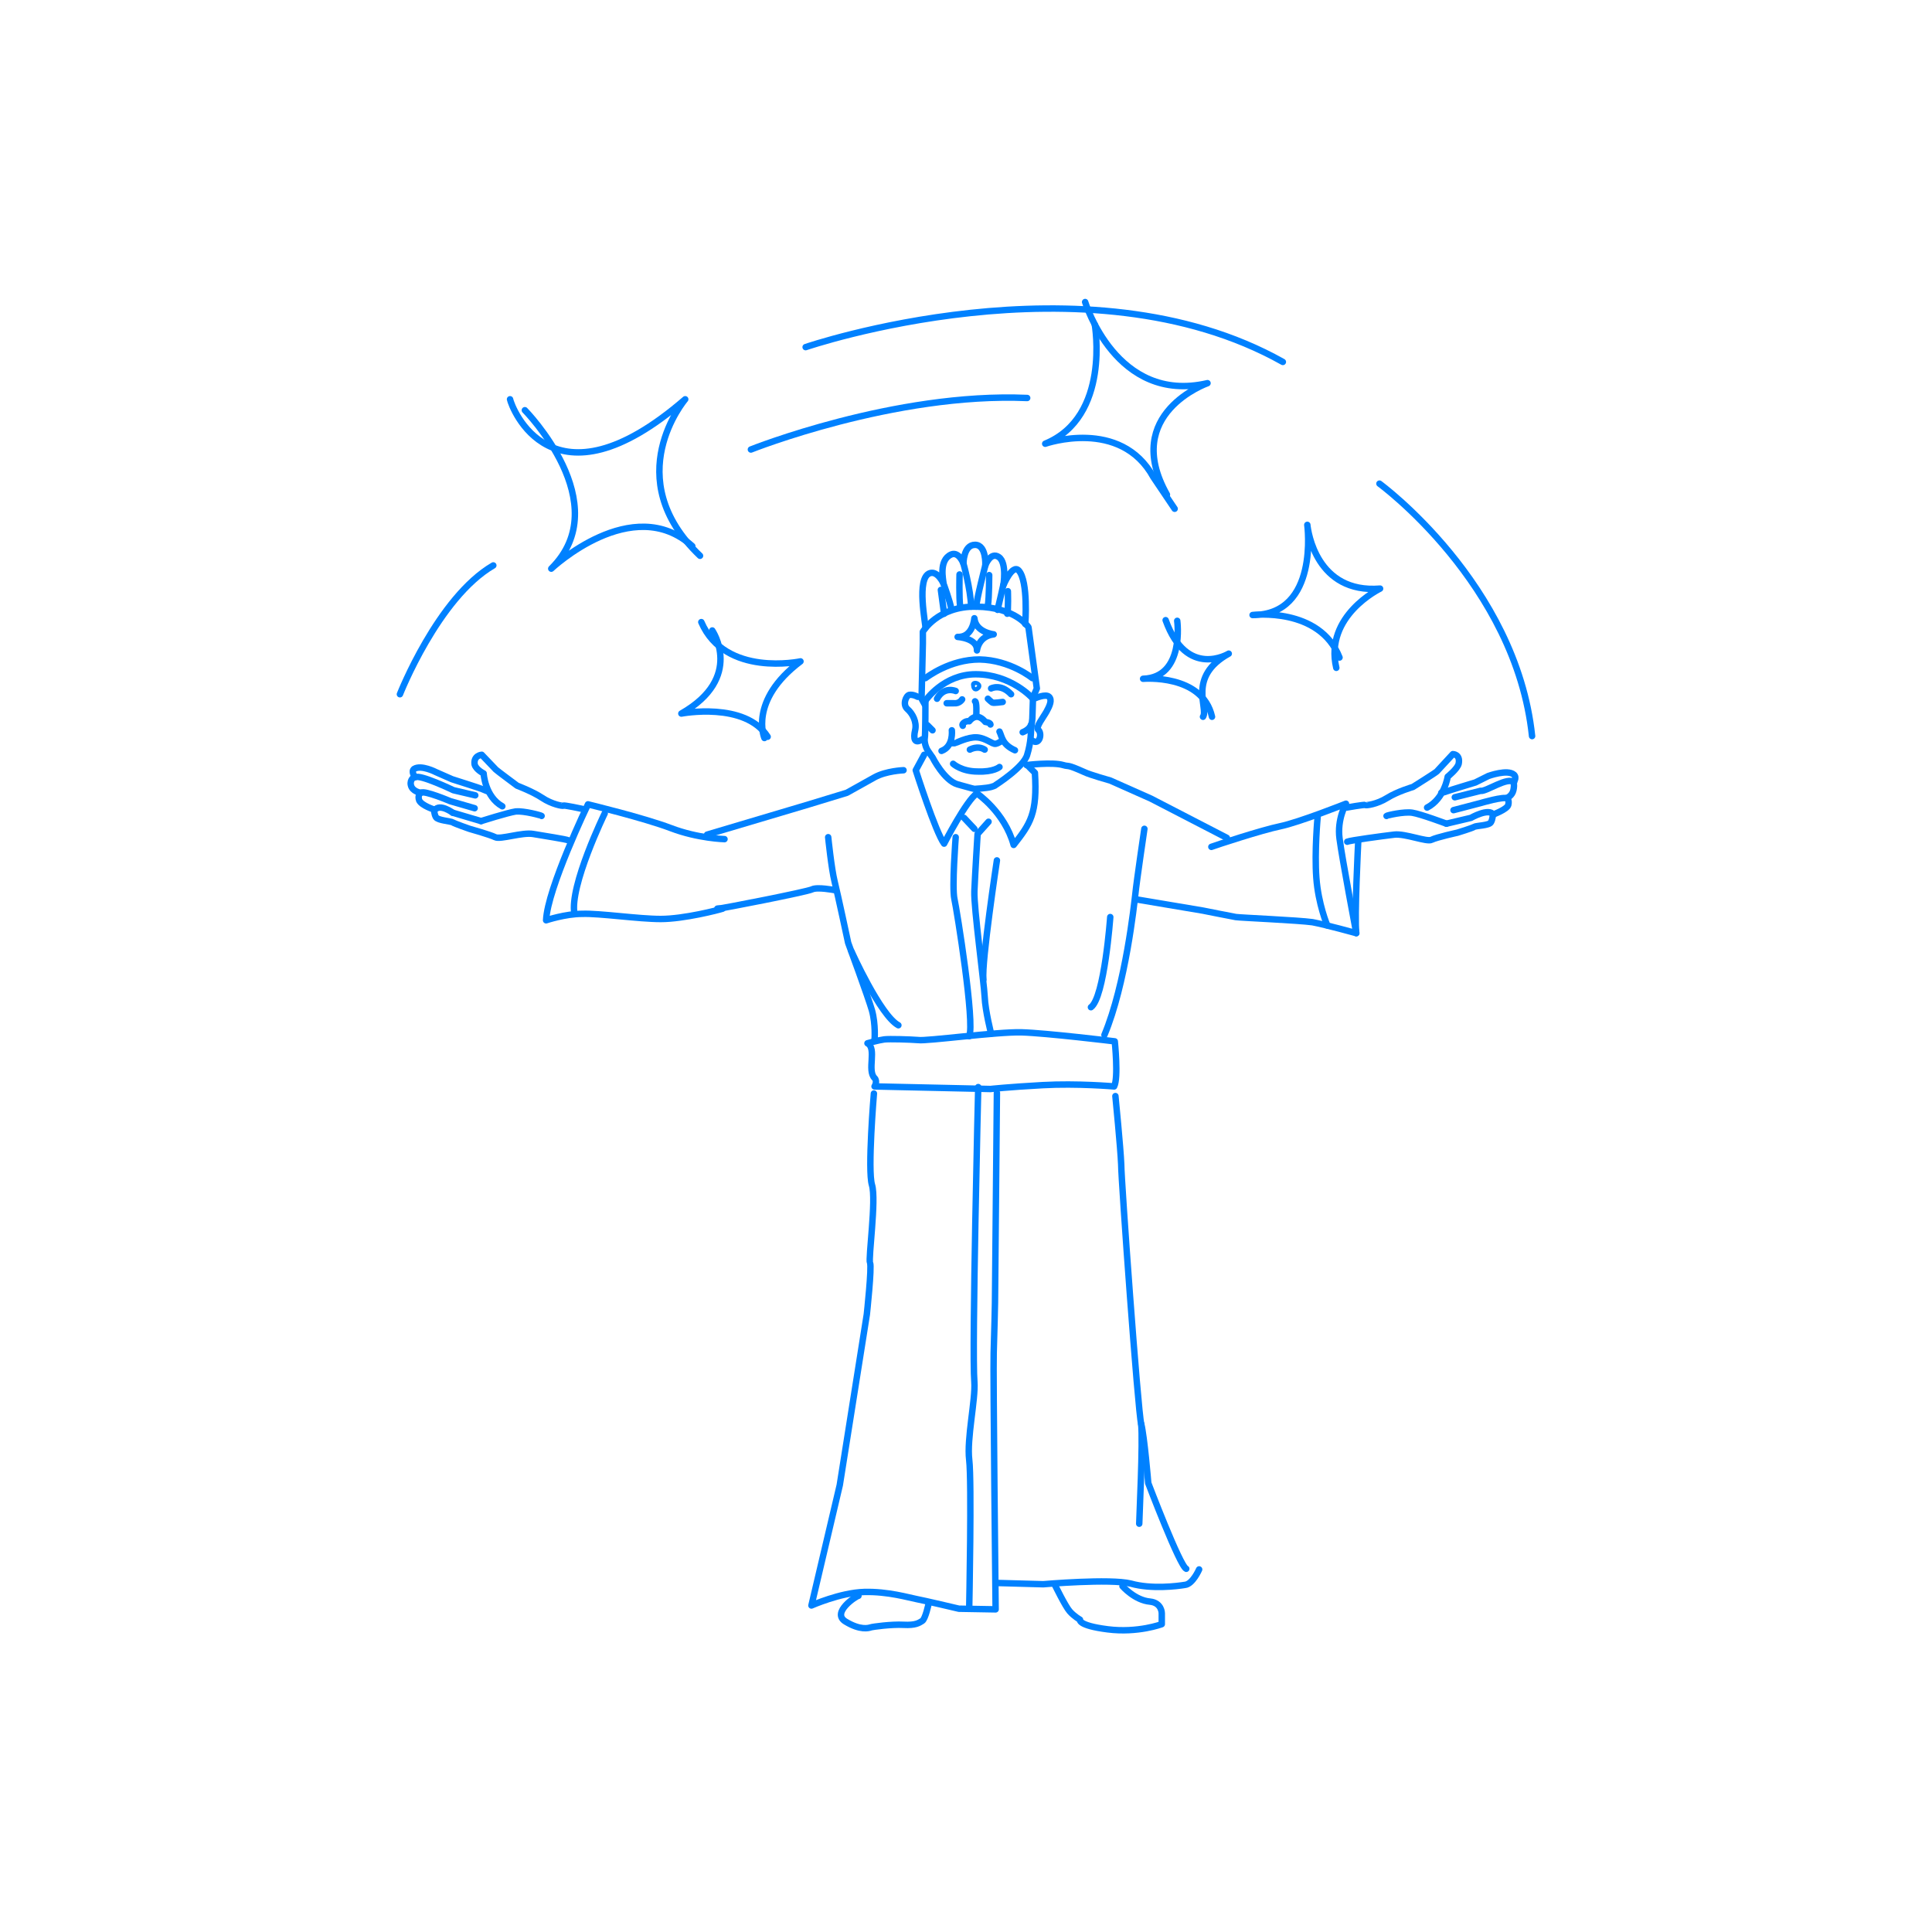 <svg xmlns="http://www.w3.org/2000/svg" xmlns:xlink="http://www.w3.org/1999/xlink" version="1.1" id="レイヤー_1" x="0px" y="0px" viewBox="0 0 300 300" style="enable-background:new 0 0 300 300;" xml:space="preserve"> <style type="text/css"> .st0{fill:#FFFFFF;} .st1{fill:none;stroke:#0081FF;stroke-linecap:round;stroke-linejoin:round;stroke-miterlimit:10;} </style> <rect class="st0" width="300" height="300"></rect> <g> <g> <path class="st1" d="M81.5,63.7c0,0,14.3,14.5,4.1,24.6c0,0,12.6-11.9,21.9-3.5"></path> <path class="st1" d="M79.2,62c0.2,1.1,6.4,18,27.2,0c0,0-10.4,12.2,2.3,24.3"></path> </g> <path class="st1" d="M208,102.1c-3.1-7.9-13.5-6.6-13.5-6.6c10.4,0,8.5-14,8.5-14c0.1,1,1.4,10.7,11.3,9.9c0,0-8.7,4.2-6.8,12.3"></path> <g> <path class="st1" d="M110.6,97.9c0,0,5,7.3-4.8,12.9c0,0,9.9-1.9,13.4,3.6"></path> <path class="st1" d="M118.7,114.6c0,0-2.5-5.8,5.6-11.9c0,0-11.7,2.5-15.4-6.1"></path> </g> <g> <path class="st1" d="M182.8,96.4c0,0,1.2,8.8-5.3,9c0,0,9.2-0.8,10.7,5.9"></path> <path class="st1" d="M186.8,111.3c0.9-1.3-2.5-6.2,4-9.8c0,0-6.5,4-9.8-5.2"></path> </g> <g> <path class="st1" d="M170,50.4c0,0,2.5,14.3-7.7,18.5c0,0,11.7-4.1,16.8,5.2l3.3,4.9"></path> <path class="st1" d="M168.5,46.9c0,0,4.8,15.9,19,12.6c0,0-13.4,4.7-6.3,17.3"></path> </g> <path class="st1" d="M62.1,107.8c0,0,5.9-15,14.5-20"></path> <path class="st1" d="M116.6,69.8c0,0,22.3-8.9,42.9-8"></path> <path class="st1" d="M125.1,53.9c0,0,43.5-14.9,74.1,2.3"></path> <path class="st1" d="M214.2,75.1c0,0,21.2,15.5,23.7,39.2"></path> </g> <g> <path class="st1" d="M143.7,108.8c0,0,0,5.4-0.1,5.8c-0.1,0.5,0.1,1.4,0.5,2s0.7,1,0.7,1s1.8,3.6,3.9,4.2c2.1,0.6,2.6,0.7,2.6,0.7 s1.9-0.1,2.6-0.3s0.7-0.3,0.7-0.3s4.4-2.8,4.9-4.7c0.6-1.9,0.6-3.8,0.6-3.8l0.2-1.8l0.1-3.1"></path> <path class="st1" d="M143.6,109.4l-0.5-0.9l0.2-8.6l0-1.8c0,0,2.3-4,8.3-3.9c6.2,0.1,8.1,3.2,8.1,3.2l1.3,9.5l-0.6,1.4"></path> <path class="st1" d="M143.7,108.8c0,0,2.8-4.1,7.8-4.1c5.5,0,8.8,3.7,8.8,3.7"></path> <path class="st1" d="M148,118.6c0,0,1.3,1.2,3.8,1.2c2.5,0.1,3.4-0.7,3.4-0.7"></path> <path class="st1" d="M150.6,116.4c0,0,1.2-0.7,2.3,0"></path> <path class="st1" d="M147.7,115.4c0,0,0.5,0,0.6,0c0.1,0,2-1,3.4-0.9s2.4,1.1,2.9,1c0.5-0.1,1-0.5,1-0.5"></path> <path class="st1" d="M147,109.2c0,0,0.3,0,1.1,0c0.9,0.1,1.3-0.6,1.3-0.6"></path> <path class="st1" d="M153.4,108.5c0,0,0.4,0.4,0.7,0.6c0.2,0.1,1.6-0.1,1.6-0.1"></path> <path class="st1" d="M147.8,113.4c0,0,0.3,2.5-1.6,3.2"></path> <path class="st1" d="M155.2,113.6c0.4,0.8,0.4,2,2.4,2.9"></path> <path class="st1" d="M149.5,112.7c0,0-0.2-0.2,0.2-0.5c0.4-0.3,0.8-0.2,0.8-0.2s0.5-0.7,1.2-0.7c0.7,0,1.3,0.8,1.3,0.8 s0.8,0.1,0.8,0.4"></path> <path class="st1" d="M151.4,108.9c0.3,0.1,0.2,2,0.2,2"></path> <path class="st1" d="M142.5,108.2c0,0-0.7-0.4-1.3-0.3c-0.5,0.1-1.1,1.5-0.3,2.2s1.5,2,1.2,3.3c-0.3,1.3-0.1,2.2,1.1,1.4"></path> <path class="st1" d="M160.8,108.4c0,0,1.6-0.7,2.1-0.2s0.1,1.4-0.4,2.3c-0.5,0.9-1.7,2.4-1.3,2.8c0.7,0.6,0.2,2.5-0.9,1.7"></path> <path class="st1" d="M143.5,117.2l-1.3,2.4c0,0,3.1,9.7,4.4,11.4c0,0,3.5-6.8,5.1-7.8"></path> <path class="st1" d="M151.7,123.2c0,0,4.3,2.9,5.7,8c2.6-3.3,3.7-4.9,3.3-11.2l-1.2-1.2"></path> <path class="st1" d="M159.4,118.8c0,0,4-0.5,5.7,0c1,0.3,0.4-0.2,3.3,1.1c0.8,0.4,4,1.3,4,1.3l6.3,2.8l11.8,6.1"></path> <path class="st1" d="M188.1,131.5c0.8-0.3,7.8-2.6,10.7-3.2s10.2-3.5,10.2-3.5s-1.4,2.4-1,5.4c0.4,3.1,2.6,14.7,2.6,14.7 s-4.7-1.3-6.8-1.7c-2.1-0.3-11.3-0.7-11.9-0.8c-0.6-0.1-5.1-1-5.1-1l-10.1-1.7"></path> <path class="st1" d="M140.3,119.6c0,0-2.7,0.1-4.5,1.1c-1.8,1-4.3,2.4-4.3,2.4l-5.9,1.8l-15.8,4.7"></path> <path class="st1" d="M112.3,141c0,0-1.3,0.1-0.8,0.1c0.5,0,13.8-2.6,14.6-3c0.8-0.4,3.4,0.1,3.4,0.1"></path> <path class="st1" d="M128.6,130c0,0,0.5,4.9,1,6.9s2.1,9.5,2.1,9.5s3.1,8.4,3.7,10.5c0.6,2.2,0.4,4.6,0.4,4.6"></path> <path class="st1" d="M177.7,128.7c0,0-1.2,8.1-1.4,10.1c-0.2,1.7-1.5,14-4.8,21.9"></path> <path class="st1" d="M175,134.1"></path> <path class="st1" d="M134.7,162c0,0,1.8-0.5,2.6-0.6s4,0,5.3,0.1c1.2,0.2,12.2-1.3,16-1.2c3.8,0.1,14.5,1.4,14.5,1.4s0.6,5.7-0.1,7 c0,0-5.7-0.5-11.1-0.2c-5.4,0.3-8.1,0.6-8.1,0.6l-18-0.4c0,0,0.5-0.8,0-1.3C134.6,166.2,136.2,162.8,134.7,162z"></path> <path class="st1" d="M112.5,130.3c0,0-4.1-0.1-8.3-1.7c-4.2-1.6-12.9-3.7-12.9-3.7s-6.3,13.1-6.5,18c0,0,3-1,5.6-1 c2.7-0.1,8.7,0.8,12.2,0.8c3.6,0,9-1.4,9.6-1.6"></path> <path class="st1" d="M151.3,106.4c0,0,0,0.8,0.5,0.3C152.2,106.3,151.1,106,151.3,106.4z"></path> <path class="st1" d="M143.7,105.3c0.3-0.2,3.8-2.9,8.4-2.9c4.8,0.1,8.2,2.9,8.2,2.9"></path> <path class="st1" d="M143.7,97.5c0.1-0.4-1.5-7.8,0.7-8.5c1.2-0.4,2.1,1.6,2.1,1.6c0-0.5-0.8-3.6,1.2-4.5c1.2-0.5,1.9,1.4,1.9,1.4 s0-2.9,1.8-2.9c1.8,0,1.6,3.2,1.6,3.2s0.8-2.2,2.1-1.3c1.3,0.9,0.7,4.4,0.7,4.4s1.4-3.4,2.4-2.3c1.5,1.7,1,8.3,1,8.3"></path> <path class="st1" d="M146.5,90.6c0,0,1.1,3,1.2,3.9"></path> <path class="st1" d="M155.8,90.8c0,0-0.6,2.7-0.9,3.9"></path> <path class="st1" d="M149.6,87.5c0,0,1.1,3.9,1.2,6.7"></path> <path class="st1" d="M153,87.8c0,0-1.4,5.4-1.4,6.4"></path> <line class="st1" x1="149.7" y1="127" x2="151.3" y2="128.7"></line> <path class="st1" d="M153.5,127.6l-1.7,1.9c0,0-0.4,6.4-0.5,8.9c-0.1,2.5,1.5,14.2,1.6,16.4c0.1,2.2,1,5.7,1,5.7"></path> <path class="st1" d="M210.9,130.8c0,0-0.6,11.7-0.3,14.1"></path> <g> <path class="st1" d="M209.2,130.7c0.4-0.2,5.6-0.9,7.3-1.1c1.7-0.2,5.1,1.2,5.8,0.8c0.8-0.4,4-1.1,4-1.1s2.3-0.7,2.6-0.9 s2.3-0.2,2.6-0.7c0.3-0.5,0.3-1.2,0.3-1.2s2.2-0.8,2.4-1.5c0.2-0.8-0.2-1.1-0.2-1.1s0.8-0.3,1-1.2c0.2-0.9,0-1.2,0-1.2 s0.6-0.7,0.1-1.2c-1-0.9-4,0.2-4,0.2l-2,1c0,0-4.3,1.3-4.5,1.4c-0.2,0.1-0.8,0.2-0.8,0.2"></path> <path class="st1" d="M209.1,125.4c0,0,2.8-0.5,2.9-0.4c0.1,0.1,1.8-0.1,3.4-1.1c1.6-1,4-1.7,4-1.7s3.5-2.2,3.7-2.4 c0.2-0.2,2.5-2.7,2.5-2.7s1.2,0,0.9,1.5c-0.2,0.8-1.7,2-1.7,2s-0.5,3.4-3.2,4.8"></path> <path class="st1" d="M225.9,123.8l4-1c0.8,0.2,4.3-2.3,5.2-1.3"></path> <path class="st1" d="M225.7,125.8l4.2-1.1c0,0,3.7-1.1,4.2-0.7"></path> <path class="st1" d="M224.6,127.9l3.8-0.9c0,0,2.8-1.6,3.5-0.5"></path> <path class="st1" d="M215.3,126.7c0.1-0.1,2.7-0.7,4-0.5c1.3,0.2,5.3,1.7,5.3,1.7"></path> </g> <g> <path class="st1" d="M88.3,130.5c-0.4-0.2-3.8-0.7-5.5-1c-1.7-0.3-5.1,0.9-5.9,0.5s-4-1.3-4-1.3s-2.3-0.8-2.6-1 c-0.3-0.2-2.3-0.3-2.6-0.8c-0.3-0.5-0.3-1.2-0.3-1.2s-1.9-0.6-2.3-1.4c-0.3-0.8,0.2-1.2,0.2-1.2s-1.3-0.2-1.5-1.2 c-0.2-0.9,0.6-1.3,0.6-1.3s-0.6-0.8-0.1-1.2c1.1-0.7,3.4,0.5,3.4,0.5l2.5,1.1c0,0,4.4,1.4,4.6,1.5c0.2,0.1,1,0.4,1,0.4"></path> <path class="st1" d="M90.4,125.6c0,0-2.8-0.6-2.9-0.5c-0.1,0.1-1.8-0.2-3.3-1.2s-3.9-1.9-3.9-1.9s-3.1-2.3-3.3-2.5 c-0.2-0.2-2.2-2.3-2.2-2.3s-1.3,0.1-1.1,1.5c0.2,0.8,1.4,1.4,1.4,1.4s0.2,3.6,2.9,5.1"></path> <path class="st1" d="M73.8,123.5l-3.4-0.8c0,0-5.2-2.5-5.9-2"></path> <path class="st1" d="M73.7,125.5l-3.8-1.1c0,0-4-1.7-4.5-1.3"></path> <line class="st1" x1="74.7" y1="127.5" x2="70.3" y2="126.2"></line> <path class="st1" d="M70.3,126.2c0,0-2-1.5-2.8-0.4"></path> <path class="st1" d="M84.1,126.7c-0.1-0.1-2.7-0.8-4-0.7c-1.3,0.2-5.4,1.5-5.4,1.5"></path> </g> <path class="st1" d="M144.8,113.4c0,0-0.5-0.5-0.8-0.8"></path> <path class="st1" d="M158.8,113.7c0,0,1.1-0.4,1.3-1.2"></path> <path class="st1" d="M135.7,169.8c0,0-1,11.9-0.3,14.2c0.7,2.3-0.6,11.5-0.3,12.1s-0.5,8-0.5,8l-4.2,26.5l-4.4,18.7 c0,0,4.5-2,8.2-2.1s7,0.9,8.1,1.1c1.1,0.2,6.6,1.5,6.6,1.5l5.7,0.1c0,0-0.4-37-0.3-39.8c0.1-2.9,0.2-7.8,0.2-7.8l0.3-32.6"></path> <path class="st1" d="M173.2,170.2c0,0,0.8,8.1,0.9,10.6c0,2.5,2.6,38.4,3.1,40.3c0.5,1.9,1.1,9.2,1.1,9.2s4.9,12.9,5.9,13.3"></path> <path class="st1" d="M186.2,243.7c0,0-1,2.3-2.2,2.4c-1.2,0.2-5.2,0.7-8.4-0.2c-3.2-0.8-13.6,0.1-13.6,0.1l-7.3-0.2"></path> <path class="st1" d="M163.8,246.1c0,0,1.6,3.3,2.3,4.1c0.7,0.8,1.6,1.3,1.6,1.3s-0.4,0.9,4.3,1.5c4.7,0.6,8.4-0.8,8.4-0.8l0-1.7 c0,0,0-1.6-1.8-1.8c-2.4-0.2-4.3-2.4-4.3-2.4"></path> <path class="st1" d="M133.3,247.8c-0.3,0-4.3,2.6-2,4c2.3,1.4,3.6,1,3.9,0.9c0.3-0.1,3.2-0.5,5.1-0.4c1.9,0.1,2.4-0.3,2.9-0.6 c0.5-0.3,1-2.7,1-2.7"></path> <path class="st1" d="M172.4,142.4c0,0-0.9,12.5-3,14"></path> <path class="st1" d="M132.2,147.7c0,0,4.5,10,7.3,11.5"></path> <path class="st1" d="M154.8,133.6c0,0-2.4,15.8-2.1,18.5"></path> <path class="st1" d="M151.9,168.8c0,0-1,41-0.6,45.8c0.2,2.7-1.2,8.8-0.8,12.1s0,22.9,0,22.9"></path> <path class="st1" d="M176.9,236.6c0-0.8,0.6-12.8,0.3-15.5"></path> <path class="st1" d="M93.9,126.3c0,0-5.5,11.3-4.7,15.6"></path> <path class="st1" d="M204.6,126.9c0,0-0.5,5.3-0.2,9.4c0.3,4.1,1.7,7.4,1.7,7.4"></path> <line class="st1" x1="146.6" y1="95.3" x2="146.1" y2="91.6"></line> <path class="st1" d="M149,89.2c0,0-0.1,3.7,0.1,5"></path> <path class="st1" d="M153.6,89.3c0,0,0,3.5-0.2,4.7"></path> <path class="st1" d="M156.5,91.8c0,0,0.1,3-0.1,3.5"></path> <path class="st1" d="M148.4,107.3c0,0-1.8-0.8-2.9,1.2"></path> <path class="st1" d="M153.9,106.9c0,0,1.5-0.8,3.1,0.9"></path> <path class="st1" d="M148.4,130c0,0-0.6,7.8-0.2,9.6s3.2,19.3,2.3,21.3"></path> <path class="st1" d="M151.3,96c0,0-0.2,3-2.6,2.9c0,0,3.1,0.2,3,2.1c0,0,0.2-2.2,2.6-2.5C154.3,98.5,151.5,98.2,151.3,96z"></path> </g> </svg>